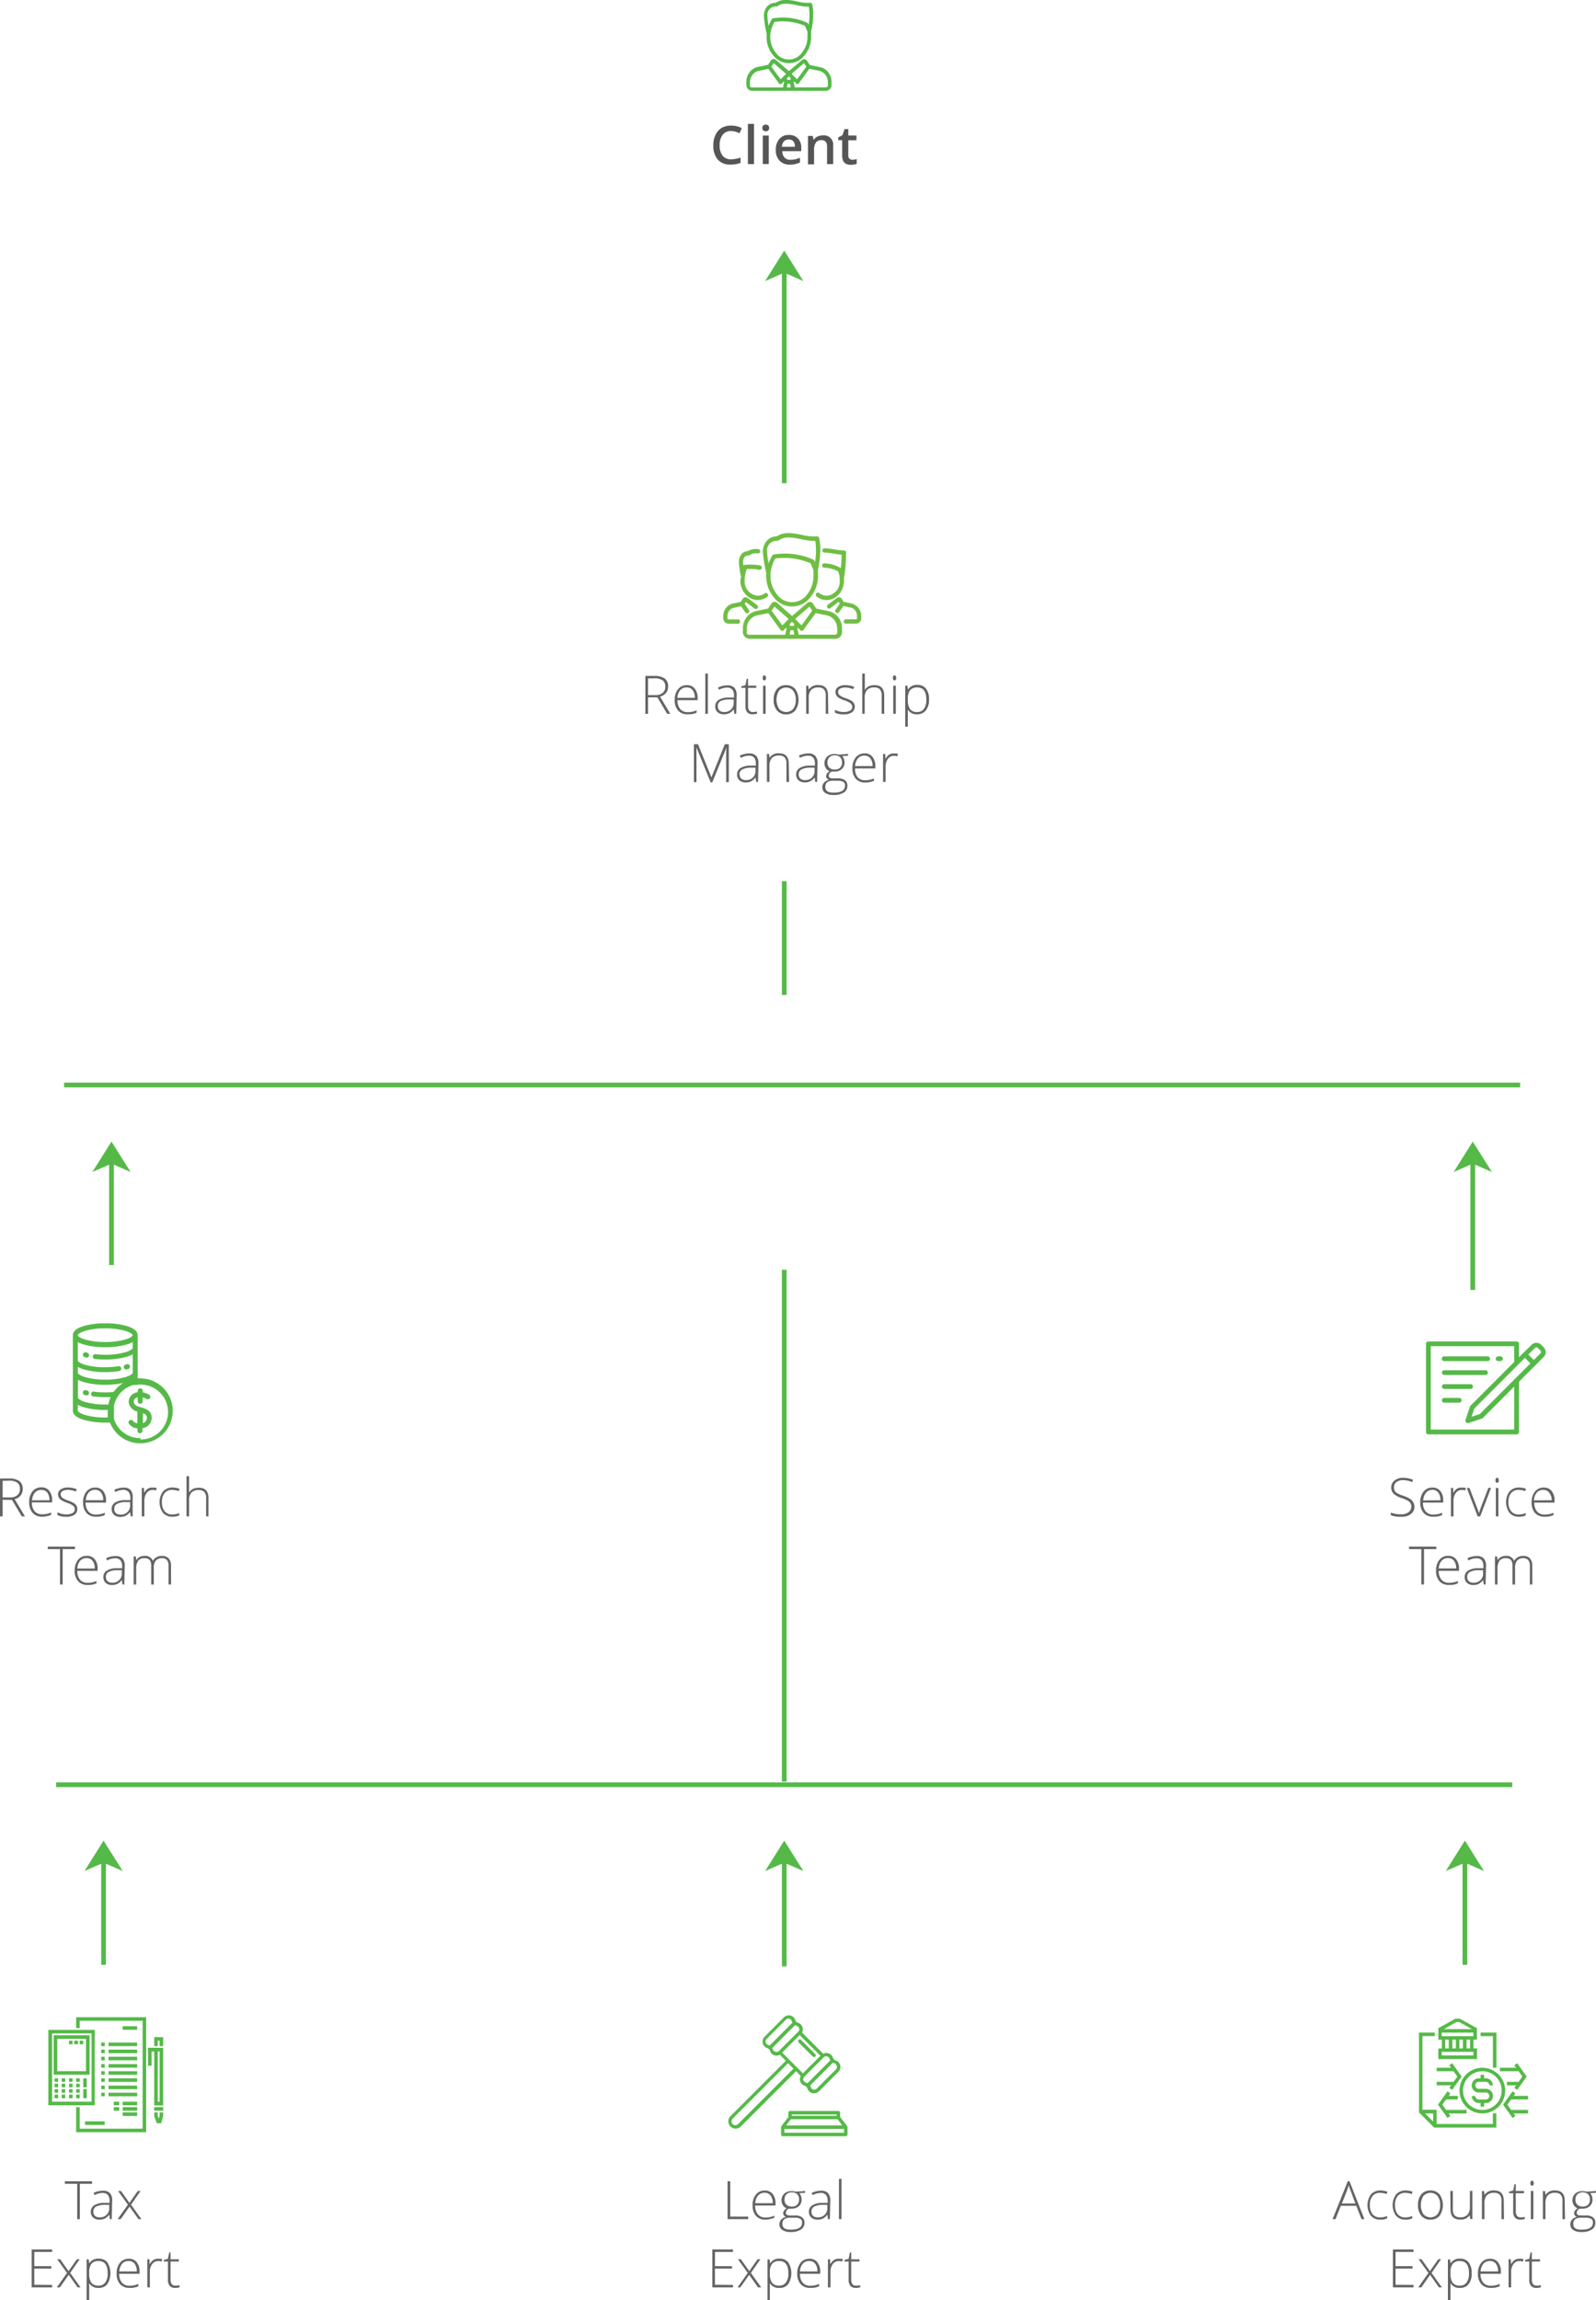 <svg xmlns="http://www.w3.org/2000/svg" viewBox="0 0 336.87 485.39"><defs><style>.cls-1{fill:#565656}.cls-2,.cls-4{fill:#55b948}.cls-2{stroke:#55b948;stroke-miterlimit:10}.cls-3{fill:#636464}.cls-5{fill:#6fbe44}</style></defs><title>about-shcema</title><g id="Layer_2" data-name="Layer 2"><g id="Layer_1-2" data-name="Layer 1"><path class="cls-1" d="M154.31 27.65a2.15 2.15 0 0 0-1.77.79 3.46 3.46 0 0 0-.64 2.23 3.39 3.39 0 0 0 .62 2.19 2.18 2.18 0 0 0 1.79.76 6.78 6.78 0 0 0 2-.36v1.12a6 6 0 0 1-2.13.35 3.4 3.4 0 0 1-2.69-1.06 4.46 4.46 0 0 1-.93-3 4.75 4.75 0 0 1 .45-2.17 3.32 3.32 0 0 1 1.3-1.5 3.85 3.85 0 0 1 2-.49 5 5 0 0 1 2.26.52l-.47 1.09a4.4 4.4 0 0 0-1.79-.47zM159.15 26.14v8.49h-1.29v-8.49zM162.35 27a.71.71 0 0 1-.19.52.84.84 0 0 1-1.06 0 .71.71 0 0 1-.19-.52.7.7 0 0 1 .19-.52.85.85 0 0 1 1.06 0 .7.7 0 0 1 .19.52zm-.08 1.61v6H161v-6zM166.74 34.74a2.91 2.91 0 0 1-2.2-.83 3.15 3.15 0 0 1-.79-2.28 3.38 3.38 0 0 1 .74-2.3 2.49 2.49 0 0 1 2-.85 2.54 2.54 0 0 1 1.93.73 2.74 2.74 0 0 1 .7 2v.69h-4a2 2 0 0 0 .47 1.35 1.66 1.66 0 0 0 1.26.47 4.9 4.9 0 0 0 2-.44v1a4.8 4.8 0 0 1-2.11.46zm.73-4.9a1.23 1.23 0 0 0-1-.39 1.28 1.28 0 0 0-1 .39 1.87 1.87 0 0 0-.44 1.13h2.74a1.69 1.69 0 0 0-.3-1.13zM175.86 30.69v3.94h-1.29v-3.71a1.62 1.62 0 0 0-.28-1 1.09 1.09 0 0 0-.89-.34 1.41 1.41 0 0 0-1.19.49 2.66 2.66 0 0 0-.38 1.61v3h-1.29v-6h1l.18.79h.07a1.78 1.78 0 0 1 .77-.66 2.61 2.61 0 0 1 1.12-.23 1.94 1.94 0 0 1 2.18 2.11zM179.05 32.8a.92.92 0 0 0 .23.68.88.88 0 0 0 .65.23 3.07 3.07 0 0 0 .9-.15v1a3.18 3.18 0 0 1-1.24.22q-1.83 0-1.83-1.92v-3.29h-.83V29l.89-.47.44-1.28h.79v1.35h1.72v1h-1.72z"/><path id="_Path_" data-name="&amp;lt;Path&amp;gt;" class="cls-2" d="M165.53 101.96v-48"/><path id="_Path_2" data-name="&amp;lt;Path&amp;gt;" class="cls-2" d="M165.53 185.96v24"/><path class="cls-3" d="M136.78 147.16v3.48h-.56v-8h1.9a3.6 3.6 0 0 1 2.19.55 2 2 0 0 1 .71 1.66 2.15 2.15 0 0 1-.43 1.36 2.36 2.36 0 0 1-1.28.79l2.17 3.63h-.67l-2.06-3.48zm0-4v3.53h1.52a2.41 2.41 0 0 0 1.57-.46 1.65 1.65 0 0 0 .55-1.35 1.54 1.54 0 0 0-.55-1.31 3 3 0 0 0-1.78-.42zM145.13 150.74a2.6 2.6 0 0 1-2-.79 3.23 3.23 0 0 1-.72-2.23 3.48 3.48 0 0 1 .7-2.28 2.31 2.31 0 0 1 1.88-.85 2 2 0 0 1 1.65.73 3 3 0 0 1 .61 2v.44H143a2.79 2.79 0 0 0 .57 1.87 2 2 0 0 0 1.6.65 4.31 4.31 0 0 0 1.87-.38v.49a4.31 4.31 0 0 1-.92.29 5.1 5.1 0 0 1-.99.06zm1.53-3.48a2.6 2.6 0 0 0-.45-1.61 1.51 1.51 0 0 0-1.28-.59 1.73 1.73 0 0 0-1.35.57 2.67 2.67 0 0 0-.6 1.63zM149.41 142.14v8.49h-.54v-8.49zM155.4 150.63h-.4l-.14-.94a2.83 2.83 0 0 1-.92.81 2.47 2.47 0 0 1-1.12.24 1.92 1.92 0 0 1-1.36-.45 1.6 1.6 0 0 1-.49-1.24 1.53 1.53 0 0 1 .73-1.35 3.94 3.94 0 0 1 2.09-.5h1.13v-.39a2 2 0 0 0-.35-1.29 1.4 1.4 0 0 0-1.14-.42 3.61 3.61 0 0 0-1.67.46l-.21-.47a4.61 4.61 0 0 1 2-.46 1.89 1.89 0 0 1 1.45.51 2.24 2.24 0 0 1 .48 1.58zm-3.88-1.55a1.1 1.1 0 0 0 .34.86 1.39 1.39 0 0 0 1 .31 1.89 1.89 0 0 0 2-2.05v-.59h-1a3.87 3.87 0 0 0-1.86.39 1.13 1.13 0 0 0-.48 1.08zM157.89 148.92a1.73 1.73 0 0 0 .24 1 .87.87 0 0 0 .76.33 3.92 3.92 0 0 0 .9-.09v.44a2.77 2.77 0 0 1-.91.13 1.47 1.47 0 0 1-1.16-.42 2 2 0 0 1-.38-1.32v-3.83h-.88v-.32l.88-.25.27-1.34h.28v1.44h1.74v.47h-1.74zM161.33 143.58q-.35 0-.35-.52c0-.35.12-.53.35-.53a.3.3 0 0 1 .26.14.67.67 0 0 1 .09.38.7.7 0 0 1-.09.39.3.3 0 0 1-.26.14zm.27 1.12v5.93h-.54v-5.93zM164 145.4a2.42 2.42 0 0 1 1.93-.81 2.39 2.39 0 0 1 1.92.82 4 4 0 0 1 0 4.53 2.44 2.44 0 0 1-1.95.81 2.3 2.3 0 0 1-1.9-.84 3.27 3.27 0 0 1-.7-2.25 3.35 3.35 0 0 1 .7-2.26zm3.43.36a2 2 0 0 0-3 0 3.68 3.68 0 0 0 0 3.82 2 2 0 0 0 3 0 3 3 0 0 0 .54-1.91 2.94 2.94 0 0 0-.58-1.92zM174.82 150.63h-.53v-3.85a1.89 1.89 0 0 0-.37-1.3 1.51 1.51 0 0 0-1.17-.41 2 2 0 0 0-1.56.54 2.54 2.54 0 0 0-.49 1.74v3.28h-.54v-5.93h.45l.1.81a2.22 2.22 0 0 1 2.06-.93q2 0 2 2.17zM179.69 147.87a1.46 1.46 0 0 1 .13 2.45 3 3 0 0 1-1.75.43 4 4 0 0 1-1.85-.36v-.59a4 4 0 0 0 1.82.45 2.7 2.7 0 0 0 1.39-.29.86.86 0 0 0 .46-.76 1 1 0 0 0-.36-.77 4 4 0 0 0-1.21-.61 6.38 6.38 0 0 1-1.23-.54 1.68 1.68 0 0 1-.56-.54 1.35 1.35 0 0 1-.18-.71 1.21 1.21 0 0 1 .56-1.05 2.68 2.68 0 0 1 1.54-.39 4.84 4.84 0 0 1 1.85.36l-.21.49a4.32 4.32 0 0 0-1.61-.36 2.36 2.36 0 0 0-1.16.24.75.75 0 0 0-.42.69.9.9 0 0 0 .33.72 4.21 4.21 0 0 0 1.2.59 7 7 0 0 1 1.26.55zM186.63 150.63h-.53v-3.85a1.89 1.89 0 0 0-.37-1.3 1.51 1.51 0 0 0-1.17-.41 2 2 0 0 0-1.56.54 2.54 2.54 0 0 0-.49 1.74v3.28H182v-8.49h.54v3.46a2 2 0 0 1 .83-.77 2.91 2.91 0 0 1 1.26-.24q2 0 2 2.17zM188.81 143.58q-.35 0-.35-.52c0-.35.12-.53.35-.53a.3.3 0 0 1 .26.14.67.67 0 0 1 .09.38.7.7 0 0 1-.09.39.3.3 0 0 1-.26.14zm.27 1.12v5.93h-.54v-5.93zM193.61 150.74a2.16 2.16 0 0 1-2-1v3.61h-.54v-8.65h.46l.1.84a2.15 2.15 0 0 1 2-1 2.21 2.21 0 0 1 1.83.79 3.56 3.56 0 0 1 .63 2.27 3.53 3.53 0 0 1-.67 2.3 2.23 2.23 0 0 1-1.81.84zm0-.48a1.65 1.65 0 0 0 1.41-.68 3.14 3.14 0 0 0 .5-1.9q0-2.61-1.89-2.61a1.88 1.88 0 0 0-1.53.57 2.87 2.87 0 0 0-.48 1.85v.18a3.27 3.27 0 0 0 .47 2 1.81 1.81 0 0 0 1.51.59zM147 159.05v6h-.53v-8h.86l2.83 7 2.83-7h.84v8h-.56v-6q0-.61.07-1.31l-3 7.36H150l-3-7.37v1.32zM160 165h-.39l-.14-.94a2.83 2.83 0 0 1-.92.81 2.47 2.47 0 0 1-1.12.24 1.92 1.92 0 0 1-1.36-.45 1.6 1.6 0 0 1-.49-1.24 1.53 1.53 0 0 1 .73-1.35 3.94 3.94 0 0 1 2.09-.5h1.13v-.39a2 2 0 0 0-.35-1.29 1.4 1.4 0 0 0-1.14-.42 3.61 3.61 0 0 0-1.67.46l-.21-.47a4.61 4.61 0 0 1 2-.46 1.89 1.89 0 0 1 1.45.51 2.24 2.24 0 0 1 .48 1.58zm-3.88-1.55a1.1 1.1 0 0 0 .34.86 1.39 1.39 0 0 0 1 .31 1.89 1.89 0 0 0 2-2.05V162h-1a3.87 3.87 0 0 0-1.78.38 1.13 1.13 0 0 0-.6 1.1zM166.55 165H166v-3.85a1.89 1.89 0 0 0-.37-1.3 1.51 1.51 0 0 0-1.17-.41 2 2 0 0 0-1.56.54 2.54 2.54 0 0 0-.49 1.74V165h-.54v-5.9h.45l.1.81a2.22 2.22 0 0 1 2.06-.93q2 0 2 2.17zM172.47 165h-.39l-.14-.94a2.83 2.83 0 0 1-.92.81 2.47 2.47 0 0 1-1.12.24 1.92 1.92 0 0 1-1.36-.45 1.6 1.6 0 0 1-.49-1.24 1.53 1.53 0 0 1 .73-1.35 3.94 3.94 0 0 1 2.09-.5H172v-.39a2 2 0 0 0-.35-1.29 1.4 1.4 0 0 0-1.14-.42 3.61 3.61 0 0 0-1.67.46l-.21-.47a4.61 4.61 0 0 1 2-.46 1.89 1.89 0 0 1 1.45.51 2.24 2.24 0 0 1 .48 1.58zm-3.88-1.55a1.1 1.1 0 0 0 .34.86 1.39 1.39 0 0 0 1 .31 1.89 1.89 0 0 0 2-2.05V162h-1a3.87 3.87 0 0 0-1.78.38 1.13 1.13 0 0 0-.56 1.1zM179 159.1v.38l-1.23.07a2.09 2.09 0 0 1 .49 1.35 1.82 1.82 0 0 1-.57 1.39 2.15 2.15 0 0 1-1.53.53 3 3 0 0 1-.57 0 1 1 0 0 0-.66.89.45.45 0 0 0 .22.42 1.51 1.51 0 0 0 .72.13h1a2.4 2.4 0 0 1 1.48.39 1.37 1.37 0 0 1 .51 1.15 1.64 1.64 0 0 1-.76 1.45 3.9 3.9 0 0 1-2.18.51 3 3 0 0 1-1.73-.43 1.38 1.38 0 0 1-.62-1.2 1.44 1.44 0 0 1 .38-1 2 2 0 0 1 1-.56 1 1 0 0 1-.43-.32.79.79 0 0 1-.16-.48 1.27 1.27 0 0 1 .76-1 1.68 1.68 0 0 1-.81-.67 1.91 1.91 0 0 1-.29-1 1.87 1.87 0 0 1 .57-1.43 2.12 2.12 0 0 1 1.52-.54 2.76 2.76 0 0 1 .91.12zm-3.17 5.65q-1.63 0-1.63 1.29t1.82 1.22q2.34 0 2.34-1.49a.86.86 0 0 0-.36-.77 2.24 2.24 0 0 0-1.19-.24zm1.89-3.85a1.47 1.47 0 0 0-.4-1.12 1.56 1.56 0 0 0-1.13-.38 1.53 1.53 0 0 0-1.13.41 1.5 1.5 0 0 0-.41 1.11 1.41 1.41 0 0 0 .41 1.09 1.61 1.61 0 0 0 1.14.38 1.56 1.56 0 0 0 1.12-.38 1.46 1.46 0 0 0 .42-1.1zM182.64 165.14a2.6 2.6 0 0 1-2-.79 3.23 3.23 0 0 1-.72-2.23 3.48 3.48 0 0 1 .7-2.28 2.31 2.31 0 0 1 1.88-.85 2 2 0 0 1 1.65.73 3 3 0 0 1 .61 2v.44h-4.27A2.79 2.79 0 0 0 181 164a2 2 0 0 0 1.6.65 4.31 4.31 0 0 0 1.87-.38v.49a4.31 4.31 0 0 1-.92.29 5.1 5.1 0 0 1-.91.09zm1.53-3.48a2.6 2.6 0 0 0-.45-1.61 1.51 1.51 0 0 0-1.28-.59 1.73 1.73 0 0 0-1.35.57 2.67 2.67 0 0 0-.6 1.63zM188.72 159a4.76 4.76 0 0 1 .81.07l-.1.52a3.22 3.22 0 0 0-.77-.09 1.49 1.49 0 0 0-1.25.65 2.64 2.64 0 0 0-.48 1.62V165h-.54v-5.9h.45l.05 1.07a2.47 2.47 0 0 1 .78-.92 1.85 1.85 0 0 1 1.05-.25z"/><path id="_Path_3" data-name="&amp;lt;Path&amp;gt;" class="cls-2" d="M13.53 228.96h307.33"/><path id="_Path_4" data-name="&amp;lt;Path&amp;gt;" class="cls-2" d="M23.53 242.96v24"/><path id="_Path_5" data-name="&amp;lt;Path&amp;gt;" class="cls-2" d="M310.86 242.96v29.25"/><path class="cls-3" d="M.56 316.49V320H0v-8h1.9a3.6 3.6 0 0 1 2.19.55 2 2 0 0 1 .71 1.66 2.15 2.15 0 0 1-.43 1.36 2.36 2.36 0 0 1-1.28.79L5.27 320H4.6l-2.06-3.48zm0-4V316h1.52a2.41 2.41 0 0 0 1.57-.46 1.65 1.65 0 0 0 .55-1.35 1.54 1.54 0 0 0-.55-1.31 3 3 0 0 0-1.78-.42zM8.91 320.07a2.6 2.6 0 0 1-2-.79 3.23 3.23 0 0 1-.75-2.28 3.48 3.48 0 0 1 .7-2.28 2.31 2.31 0 0 1 1.88-.85 2 2 0 0 1 1.65.73 3 3 0 0 1 .61 2v.44H6.73a2.79 2.79 0 0 0 .57 1.87 2 2 0 0 0 1.6.65 5.07 5.07 0 0 0 .89-.07 5.08 5.08 0 0 0 1-.31v.49a4.31 4.31 0 0 1-.92.29 5.1 5.1 0 0 1-.96.11zm1.53-3.48A2.6 2.6 0 0 0 10 315a1.51 1.51 0 0 0-1.28-.59 1.73 1.73 0 0 0-1.35.57 2.67 2.67 0 0 0-.6 1.63zM15.59 317.2a1.46 1.46 0 0 1 .13 2.45 3 3 0 0 1-1.75.43 4 4 0 0 1-1.85-.36v-.59a4 4 0 0 0 1.82.45 2.7 2.7 0 0 0 1.39-.29.86.86 0 0 0 .46-.76 1 1 0 0 0-.36-.77 4 4 0 0 0-1.21-.61 6.38 6.38 0 0 1-1.22-.55 1.68 1.68 0 0 1-.56-.54 1.35 1.35 0 0 1-.18-.71 1.21 1.21 0 0 1 .56-1.05 2.68 2.68 0 0 1 1.54-.39 4.84 4.84 0 0 1 1.85.36l-.21.49a4.32 4.32 0 0 0-1.61-.36 2.36 2.36 0 0 0-1.16.24.75.75 0 0 0-.42.69.9.9 0 0 0 .33.72 4.21 4.21 0 0 0 1.2.59 7 7 0 0 1 1.25.56zM20.26 320.07a2.6 2.6 0 0 1-2-.79 3.23 3.23 0 0 1-.72-2.23 3.48 3.48 0 0 1 .7-2.28 2.31 2.31 0 0 1 1.88-.85 2 2 0 0 1 1.65.73 3 3 0 0 1 .61 2v.44h-4.3a2.79 2.79 0 0 0 .57 1.87 2 2 0 0 0 1.6.65 4.31 4.31 0 0 0 1.87-.38v.49a4.31 4.31 0 0 1-.92.29 5.1 5.1 0 0 1-.94.06zm1.53-3.48a2.6 2.6 0 0 0-.45-1.61 1.51 1.51 0 0 0-1.28-.59 1.73 1.73 0 0 0-1.35.57 2.67 2.67 0 0 0-.6 1.63zM28 320h-.4l-.14-.94a2.83 2.83 0 0 1-.92.81 2.47 2.47 0 0 1-1.12.24 1.92 1.92 0 0 1-1.36-.45 1.6 1.6 0 0 1-.49-1.24 1.53 1.53 0 0 1 .73-1.35 3.94 3.94 0 0 1 2.09-.5h1.13v-.39a2 2 0 0 0-.35-1.29 1.4 1.4 0 0 0-1.17-.49 3.61 3.61 0 0 0-1.67.46l-.21-.47a4.61 4.61 0 0 1 2-.46 1.89 1.89 0 0 1 1.45.51A2.24 2.24 0 0 1 28 316zm-3.88-1.55a1.1 1.1 0 0 0 .34.86 1.39 1.39 0 0 0 1 .31 1.89 1.89 0 0 0 2-2.05v-.59h-1a3.87 3.87 0 0 0-1.78.38 1.13 1.13 0 0 0-.56 1.05zM32.26 313.92a4.76 4.76 0 0 1 .81.07l-.1.52a3.22 3.22 0 0 0-.77-.09 1.49 1.49 0 0 0-1.25.65 2.64 2.64 0 0 0-.48 1.62V320h-.54v-6h.45l.05 1.07a2.47 2.47 0 0 1 .78-.92 1.85 1.85 0 0 1 1.05-.23zM36.41 320.07a2.53 2.53 0 0 1-2-.81 3.86 3.86 0 0 1 0-4.53 2.63 2.63 0 0 1 2-.82 4.14 4.14 0 0 1 1.47.27l-.15.48a4.36 4.36 0 0 0-1.34-.25 2 2 0 0 0-1.65.67 2.88 2.88 0 0 0-.56 1.91 3 3 0 0 0 .56 1.92 1.94 1.94 0 0 0 1.58.68 3.82 3.82 0 0 0 1.5-.29v.5a3.38 3.38 0 0 1-1.41.27zM44 320h-.5v-3.85a1.89 1.89 0 0 0-.37-1.3 1.51 1.51 0 0 0-1.17-.41 2 2 0 0 0-1.56.54 2.54 2.54 0 0 0-.49 1.74V320h-.54v-8.49h.54v3.46a2 2 0 0 1 .83-.77 2.91 2.91 0 0 1 1.26-.24q2 0 2 2.17zM13.23 326.91v7.46h-.56v-7.46h-2.59v-.53h5.75v.53zM18.49 334.47a2.6 2.6 0 0 1-2-.79 3.23 3.23 0 0 1-.72-2.23 3.48 3.48 0 0 1 .7-2.28 2.31 2.31 0 0 1 1.88-.85 2 2 0 0 1 1.65.73 3 3 0 0 1 .61 2v.44h-4.29a2.79 2.79 0 0 0 .57 1.87 2 2 0 0 0 1.6.65 4.31 4.31 0 0 0 1.87-.38v.49a4.31 4.31 0 0 1-.92.29 5.1 5.1 0 0 1-.95.06zM20 331a2.6 2.6 0 0 0-.45-1.61 1.51 1.51 0 0 0-1.28-.59 1.73 1.73 0 0 0-1.35.57 2.67 2.67 0 0 0-.6 1.63zM26.24 334.37h-.39l-.14-.94a2.83 2.83 0 0 1-.92.81 2.47 2.47 0 0 1-1.12.24 1.92 1.92 0 0 1-1.36-.45 1.6 1.6 0 0 1-.49-1.24 1.53 1.53 0 0 1 .73-1.35 3.94 3.94 0 0 1 2.09-.5h1.13v-.39a2 2 0 0 0-.35-1.29 1.4 1.4 0 0 0-1.14-.42 3.61 3.61 0 0 0-1.67.46l-.21-.47a4.61 4.61 0 0 1 2-.46 1.89 1.89 0 0 1 1.45.51 2.24 2.24 0 0 1 .48 1.58zm-3.88-1.55a1.1 1.1 0 0 0 .34.86 1.39 1.39 0 0 0 1 .31 1.89 1.89 0 0 0 2-2.05v-.59h-1a3.87 3.87 0 0 0-1.78.38 1.13 1.13 0 0 0-.57 1.08zM36.11 334.37h-.53v-3.89a1.94 1.94 0 0 0-.34-1.26 1.28 1.28 0 0 0-1-.4 1.69 1.69 0 0 0-1.35.5 2.38 2.38 0 0 0-.43 1.58v3.48h-.55v-4.06q0-1.5-1.38-1.5a1.62 1.62 0 0 0-1.36.54 2.83 2.83 0 0 0-.42 1.74v3.28h-.54v-5.93h.45l.11.81a1.67 1.67 0 0 1 .69-.68 2.08 2.08 0 0 1 1-.25 1.71 1.71 0 0 1 1.8 1.06 2 2 0 0 1 .78-.78 2.24 2.24 0 0 1 1.11-.27 1.88 1.88 0 0 1 1.46.53 2.37 2.37 0 0 1 .48 1.64zM298.55 317.91a1.91 1.91 0 0 1-.74 1.58 3 3 0 0 1-2 .59 6.18 6.18 0 0 1-2.25-.32v-.56a5.7 5.7 0 0 0 2.2.36 2.46 2.46 0 0 0 1.55-.45 1.43 1.43 0 0 0 .58-1.18 1.36 1.36 0 0 0-.19-.74 1.75 1.75 0 0 0-.63-.55 7.46 7.46 0 0 0-1.26-.53 4.35 4.35 0 0 1-1.69-.92 1.87 1.87 0 0 1-.47-1.34 1.76 1.76 0 0 1 .7-1.42 2.79 2.79 0 0 1 1.81-.57 5.21 5.21 0 0 1 2.1.43l-.2.48a4.84 4.84 0 0 0-1.88-.42 2.28 2.28 0 0 0-1.43.41 1.34 1.34 0 0 0-.52 1.11 1.3 1.3 0 0 0 .68 1.24 7.08 7.08 0 0 0 1.26.54 6.41 6.41 0 0 1 1.4.62 2.06 2.06 0 0 1 .69.7 1.85 1.85 0 0 1 .29.94zM302.5 320.07a2.6 2.6 0 0 1-2-.79 3.23 3.23 0 0 1-.72-2.23 3.48 3.48 0 0 1 .7-2.28 2.31 2.31 0 0 1 1.88-.85 2 2 0 0 1 1.65.73 3 3 0 0 1 .61 2v.44h-4.27a2.79 2.79 0 0 0 .57 1.87 2 2 0 0 0 1.6.65 4.3 4.3 0 0 0 1.87-.38v.49a4.32 4.32 0 0 1-.92.29 5.11 5.11 0 0 1-.97.06zm1.53-3.48a2.6 2.6 0 0 0-.45-1.61 1.51 1.51 0 0 0-1.28-.59 1.73 1.73 0 0 0-1.3.61 2.66 2.66 0 0 0-.6 1.63zM308.58 313.92a4.76 4.76 0 0 1 .81.07l-.1.52a3.22 3.22 0 0 0-.77-.09 1.49 1.49 0 0 0-1.25.65 2.64 2.64 0 0 0-.48 1.62V320h-.54v-6h.46l.05 1.07a2.47 2.47 0 0 1 .78-.92 1.85 1.85 0 0 1 1.04-.23zM312.43 320h-.54l-2.29-6h.56l1.54 4a12.67 12.67 0 0 1 .46 1.35q.23-.74.46-1.37l1.53-4h.56zM316 312.91q-.35 0-.35-.52c0-.35.12-.53.35-.53a.31.31 0 0 1 .26.14.67.67 0 0 1 .09.38.7.7 0 0 1-.09.39.3.3 0 0 1-.26.14zm.27 1.12V320h-.54v-6zM320.62 320.07a2.53 2.53 0 0 1-2-.81 3.86 3.86 0 0 1 0-4.53 2.63 2.63 0 0 1 2-.82 4.14 4.14 0 0 1 1.47.27l-.15.48a4.36 4.36 0 0 0-1.34-.25 2 2 0 0 0-1.65.67 2.87 2.87 0 0 0-.56 1.91 3 3 0 0 0 .56 1.92 1.94 1.94 0 0 0 1.58.68 3.82 3.82 0 0 0 1.5-.29v.5a3.38 3.38 0 0 1-1.41.27zM326 320.07a2.6 2.6 0 0 1-2-.79 3.23 3.23 0 0 1-.72-2.23 3.48 3.48 0 0 1 .7-2.28 2.31 2.31 0 0 1 1.88-.85 2 2 0 0 1 1.65.73 3 3 0 0 1 .61 2v.44h-4.27a2.79 2.79 0 0 0 .57 1.87 2 2 0 0 0 1.61.65 4.31 4.31 0 0 0 1.87-.38v.49a4.31 4.31 0 0 1-.92.29 5.1 5.1 0 0 1-.98.06zm1.53-3.48A2.59 2.59 0 0 0 327 315a1.51 1.51 0 0 0-1.28-.59 1.74 1.74 0 0 0-1.35.57 2.67 2.67 0 0 0-.6 1.63zM300.57 326.91v7.46H300v-7.46h-2.59v-.53h5.75v.53zM305.83 334.47a2.6 2.6 0 0 1-2-.79 3.23 3.23 0 0 1-.72-2.23 3.48 3.48 0 0 1 .7-2.28 2.31 2.31 0 0 1 1.88-.85 2 2 0 0 1 1.65.73 3 3 0 0 1 .61 2v.44h-4.27a2.79 2.79 0 0 0 .57 1.87 2 2 0 0 0 1.6.65 4.3 4.3 0 0 0 1.87-.38v.49a4.31 4.31 0 0 1-.92.29 5.09 5.09 0 0 1-.97.06zm1.53-3.48a2.6 2.6 0 0 0-.45-1.61 1.51 1.51 0 0 0-1.28-.59 1.73 1.73 0 0 0-1.35.57 2.67 2.67 0 0 0-.6 1.63zM313.57 334.37h-.39l-.14-.94a2.83 2.83 0 0 1-.92.81 2.47 2.47 0 0 1-1.12.24 1.93 1.93 0 0 1-1.36-.45 1.6 1.6 0 0 1-.49-1.24 1.53 1.53 0 0 1 .73-1.35 3.93 3.93 0 0 1 2.09-.5h1.13v-.39a2 2 0 0 0-.35-1.29 1.4 1.4 0 0 0-1.14-.42 3.61 3.61 0 0 0-1.67.46l-.21-.47a4.61 4.61 0 0 1 2-.46 1.9 1.9 0 0 1 1.45.51 2.24 2.24 0 0 1 .48 1.58zm-3.88-1.55a1.1 1.1 0 0 0 .34.86 1.38 1.38 0 0 0 1 .31 1.89 1.89 0 0 0 2-2.05v-.59h-1a3.87 3.87 0 0 0-1.78.38 1.13 1.13 0 0 0-.56 1.08zM323.44 334.37h-.53v-3.89a1.94 1.94 0 0 0-.34-1.26 1.28 1.28 0 0 0-1-.4 1.69 1.69 0 0 0-1.35.5 2.38 2.38 0 0 0-.43 1.58v3.48h-.55v-4.06q0-1.5-1.38-1.5a1.62 1.62 0 0 0-1.36.54 2.83 2.83 0 0 0-.42 1.74v3.28h-.54v-5.93h.45l.11.81a1.68 1.68 0 0 1 .69-.68 2.08 2.08 0 0 1 1-.25 1.71 1.71 0 0 1 1.8 1.06 2 2 0 0 1 .78-.78 2.23 2.23 0 0 1 1.11-.27 1.88 1.88 0 0 1 1.46.53 2.37 2.37 0 0 1 .48 1.64z"/><path id="_Path_6" data-name="&amp;lt;Path&amp;gt;" class="cls-2" d="M165.53 267.96v108"/><path id="_Path_7" data-name="&amp;lt;Path&amp;gt;" class="cls-2" d="M11.86 376.63H319.2"/><path class="cls-3" d="M16.85 460.84v7.46h-.56v-7.46h-2.6v-.53h5.75v.53zM23.59 468.3h-.39l-.14-.94a2.83 2.83 0 0 1-.92.81 2.47 2.47 0 0 1-1.12.24 1.92 1.92 0 0 1-1.36-.45 1.6 1.6 0 0 1-.49-1.24 1.53 1.53 0 0 1 .73-1.35 3.94 3.94 0 0 1 2.09-.5h1.13v-.39a2 2 0 0 0-.35-1.29 1.4 1.4 0 0 0-1.14-.42 3.61 3.61 0 0 0-1.67.46l-.21-.47a4.61 4.61 0 0 1 2-.46 1.89 1.89 0 0 1 1.45.51 2.24 2.24 0 0 1 .48 1.58zm-3.88-1.55a1.1 1.1 0 0 0 .34.86 1.39 1.39 0 0 0 1 .31 1.89 1.89 0 0 0 2-2.05v-.59h-1a3.87 3.87 0 0 0-1.78.38 1.13 1.13 0 0 0-.56 1.09zM24.82 468.3l2.18-3.05-2.07-2.88h.62l1.77 2.5 1.75-2.5h.59l-2 2.88 2.18 3.05h-.62l-1.87-2.65-1.87 2.65zM11 482.18v.52H6.68v-8H11v.52H7.24v3h3.59v.51H7.24v3.42zM12 482.7l2.15-3.05-2.07-2.88h.62l1.77 2.5 1.75-2.5h.59l-2 2.88L17 482.7h-.62l-1.87-2.65-1.87 2.65zM20.82 482.81a2.16 2.16 0 0 1-2-1v3.61h-.54v-8.62h.45l.1.84a2.15 2.15 0 0 1 2-1 2.21 2.21 0 0 1 1.83.79 4.35 4.35 0 0 1 0 4.57 2.23 2.23 0 0 1-1.84.81zm0-.48a1.65 1.65 0 0 0 1.41-.68 3.14 3.14 0 0 0 .5-1.9q0-2.61-1.89-2.61a1.88 1.88 0 0 0-1.53.57 2.87 2.87 0 0 0-.48 1.85v.18a3.27 3.27 0 0 0 .47 2 1.81 1.81 0 0 0 1.51.59zM27.34 482.81a2.6 2.6 0 0 1-2-.79 3.23 3.23 0 0 1-.72-2.23 3.48 3.48 0 0 1 .7-2.28 2.31 2.31 0 0 1 1.88-.85 2 2 0 0 1 1.65.73 3 3 0 0 1 .61 2v.44h-4.3a2.79 2.79 0 0 0 .57 1.87 2 2 0 0 0 1.6.65 4.31 4.31 0 0 0 1.87-.38v.49a4.31 4.31 0 0 1-.92.29 5.1 5.1 0 0 1-.94.06zm1.53-3.48a2.6 2.6 0 0 0-.45-1.61 1.51 1.51 0 0 0-1.28-.59 1.73 1.73 0 0 0-1.35.57 2.67 2.67 0 0 0-.6 1.63zM33.42 476.65a4.76 4.76 0 0 1 .81.07l-.1.52a3.22 3.22 0 0 0-.77-.09 1.49 1.49 0 0 0-1.25.65 2.64 2.64 0 0 0-.48 1.62v3.28h-.54v-5.93h.45l.05 1.07a2.47 2.47 0 0 1 .78-.92 1.85 1.85 0 0 1 1.05-.27zM36 481a1.73 1.73 0 0 0 .24 1 .87.87 0 0 0 .76.33 3.92 3.92 0 0 0 .9-.09v.44a2.77 2.77 0 0 1-.91.13 1.47 1.47 0 0 1-1.16-.42 2 2 0 0 1-.38-1.32v-3.83h-.88v-.32l.88-.25.27-1.34H36v1.44h1.74v.47H36zM157.93 468.3h-4.36v-8h.56v7.46h3.8zM161.57 468.41a2.6 2.6 0 0 1-2-.79 3.23 3.23 0 0 1-.72-2.23 3.48 3.48 0 0 1 .7-2.28 2.31 2.31 0 0 1 1.88-.85 2 2 0 0 1 1.65.73 3 3 0 0 1 .61 2v.44h-4.29a2.79 2.79 0 0 0 .57 1.87 2 2 0 0 0 1.6.65 4.31 4.31 0 0 0 1.87-.38v.43a4.31 4.31 0 0 1-.92.29 5.1 5.1 0 0 1-.95.12zm1.53-3.48a2.6 2.6 0 0 0-.45-1.61 1.51 1.51 0 0 0-1.28-.59 1.73 1.73 0 0 0-1.35.57 2.67 2.67 0 0 0-.6 1.63zM169.94 462.36v.38l-1.23.07a2.09 2.09 0 0 1 .49 1.35 1.82 1.82 0 0 1-.57 1.39 2.15 2.15 0 0 1-1.53.53 3 3 0 0 1-.57 0 1 1 0 0 0-.66.89.45.45 0 0 0 .22.42 1.51 1.51 0 0 0 .72.13h1a2.4 2.4 0 0 1 1.48.39 1.37 1.37 0 0 1 .51 1.15 1.64 1.64 0 0 1-.76 1.45 3.9 3.9 0 0 1-2.18.51 3 3 0 0 1-1.73-.43 1.38 1.38 0 0 1-.62-1.2 1.44 1.44 0 0 1 .38-1 2 2 0 0 1 1-.56 1 1 0 0 1-.43-.32.79.79 0 0 1-.16-.48 1.27 1.27 0 0 1 .76-1 1.68 1.68 0 0 1-.81-.67 1.91 1.91 0 0 1-.29-1 1.87 1.87 0 0 1 .57-1.43 2.12 2.12 0 0 1 1.52-.54 2.76 2.76 0 0 1 .91.12zm-3.17 5.64q-1.63 0-1.63 1.29t1.82 1.22q2.34 0 2.34-1.49a.86.86 0 0 0-.37-.78 2.24 2.24 0 0 0-1.19-.24zm1.89-3.85a1.47 1.47 0 0 0-.4-1.12 1.56 1.56 0 0 0-1.13-.38 1.53 1.53 0 0 0-1.13.41 1.5 1.5 0 0 0-.41 1.11 1.41 1.41 0 0 0 .41 1.09 1.61 1.61 0 0 0 1.14.38 1.56 1.56 0 0 0 1.12-.38 1.46 1.46 0 0 0 .4-1.09zM175.16 468.3h-.39l-.14-.94a2.83 2.83 0 0 1-.92.81 2.47 2.47 0 0 1-1.12.24 1.92 1.92 0 0 1-1.36-.45 1.6 1.6 0 0 1-.49-1.24 1.53 1.53 0 0 1 .73-1.35 3.94 3.94 0 0 1 2.09-.5h1.13v-.39a2 2 0 0 0-.35-1.29 1.4 1.4 0 0 0-1.14-.42 3.61 3.61 0 0 0-1.67.46l-.21-.47a4.61 4.61 0 0 1 2-.46 1.89 1.89 0 0 1 1.45.51 2.24 2.24 0 0 1 .48 1.58zm-3.88-1.55a1.1 1.1 0 0 0 .34.86 1.39 1.39 0 0 0 1 .31 1.89 1.89 0 0 0 2-2.05v-.59h-1a3.87 3.87 0 0 0-1.78.38 1.13 1.13 0 0 0-.56 1.09zM177.62 459.8v8.49h-.54v-8.49zM154.71 482.18v.52h-4.36v-8h4.36v.52h-3.8v3h3.59v.51h-3.6v3.42zM155.68 482.7l2.15-3.05-2.07-2.88h.62l1.77 2.5 1.75-2.5h.59l-2 2.88 2.18 3.05H160l-1.87-2.65-1.87 2.65zM164.49 482.81a2.16 2.16 0 0 1-2-1v3.61H162v-8.62h.45l.1.84a2.15 2.15 0 0 1 2-1 2.21 2.21 0 0 1 1.83.79 4.35 4.35 0 0 1 0 4.57 2.23 2.23 0 0 1-1.89.81zm0-.48a1.65 1.65 0 0 0 1.41-.68 3.14 3.14 0 0 0 .5-1.9q0-2.61-1.89-2.61a1.88 1.88 0 0 0-1.53.57 2.87 2.87 0 0 0-.48 1.85v.18a3.27 3.27 0 0 0 .47 2 1.81 1.81 0 0 0 1.5.59zM171 482.81a2.6 2.6 0 0 1-2-.79 3.23 3.23 0 0 1-.72-2.23 3.48 3.48 0 0 1 .7-2.28 2.31 2.31 0 0 1 1.88-.85 2 2 0 0 1 1.65.73 3 3 0 0 1 .61 2v.44h-4.27a2.79 2.79 0 0 0 .57 1.87 2 2 0 0 0 1.6.65 4.31 4.31 0 0 0 1.87-.38v.49a4.31 4.31 0 0 1-.92.29 5.1 5.1 0 0 1-.97.06zm1.53-3.48a2.6 2.6 0 0 0-.45-1.61 1.51 1.51 0 0 0-1.28-.59 1.73 1.73 0 0 0-1.35.57 2.67 2.67 0 0 0-.6 1.63zM177.08 476.65a4.76 4.76 0 0 1 .81.07l-.1.52a3.22 3.22 0 0 0-.77-.09 1.49 1.49 0 0 0-1.25.65 2.64 2.64 0 0 0-.48 1.62v3.28h-.54v-5.93h.45l.05 1.07a2.47 2.47 0 0 1 .78-.92 1.85 1.85 0 0 1 1.05-.27zM179.67 481a1.73 1.73 0 0 0 .24 1 .87.87 0 0 0 .76.33 3.92 3.92 0 0 0 .9-.09v.44a2.77 2.77 0 0 1-.91.13 1.47 1.47 0 0 1-1.16-.42 2 2 0 0 1-.38-1.32v-3.83h-.88v-.32l.88-.25.27-1.34h.28v1.44h1.74v.47h-1.74zM287.38 468.3l-1.11-2.82H283l-1.11 2.82h-.62l3.21-8h.36l3.14 8zm-3-6.19l-1.15 2.89h2.85l-1.08-2.9q-.13-.33-.33-.94a9.78 9.78 0 0 1-.32.95zM291.37 468.41a2.53 2.53 0 0 1-2-.81 3.86 3.86 0 0 1 0-4.53 2.63 2.63 0 0 1 2-.82 4.14 4.14 0 0 1 1.47.27l-.15.48a4.36 4.36 0 0 0-1.34-.25 2 2 0 0 0-1.65.67 2.88 2.88 0 0 0-.56 1.91 3 3 0 0 0 .56 1.92 1.94 1.94 0 0 0 1.58.68 3.82 3.82 0 0 0 1.5-.29v.5a3.38 3.38 0 0 1-1.41.27zM296.68 468.41a2.53 2.53 0 0 1-2-.81 3.86 3.86 0 0 1 0-4.53 2.63 2.63 0 0 1 2-.82 4.14 4.14 0 0 1 1.47.27l-.15.48a4.36 4.36 0 0 0-1.34-.25 2 2 0 0 0-1.65.67 2.88 2.88 0 0 0-.56 1.91 3 3 0 0 0 .56 1.92 1.94 1.94 0 0 0 1.58.68 3.82 3.82 0 0 0 1.5-.29v.5a3.38 3.38 0 0 1-1.41.27zM300 463.06a2.42 2.42 0 0 1 1.93-.81 2.39 2.39 0 0 1 1.92.82 4 4 0 0 1 0 4.53 2.44 2.44 0 0 1-1.95.81 2.3 2.3 0 0 1-1.9-.84 3.27 3.27 0 0 1-.7-2.25 3.35 3.35 0 0 1 .7-2.26zm3.43.36a2 2 0 0 0-3 0 3.68 3.68 0 0 0 0 3.82 2 2 0 0 0 3 0 3 3 0 0 0 .54-1.91 2.94 2.94 0 0 0-.55-1.91zM306.12 462.36h.53v3.84a1.9 1.9 0 0 0 .37 1.3 1.52 1.52 0 0 0 1.17.41 2 2 0 0 0 1.56-.54 2.51 2.51 0 0 0 .5-1.74v-3.28h.53v5.93h-.46l-.1-.82a2.22 2.22 0 0 1-2.06.93q-2 0-2-2.17zM317.45 468.3h-.53v-3.85a1.89 1.89 0 0 0-.37-1.3 1.51 1.51 0 0 0-1.17-.41 2 2 0 0 0-1.56.54 2.54 2.54 0 0 0-.49 1.74v3.28h-.54v-5.93h.45l.1.81a2.22 2.22 0 0 1 2.06-.93q2 0 2 2.17zM319.94 466.59a1.73 1.73 0 0 0 .24 1 .88.88 0 0 0 .76.33 3.91 3.91 0 0 0 .9-.09v.44a2.77 2.77 0 0 1-.91.13 1.47 1.47 0 0 1-1.16-.42 1.94 1.94 0 0 1-.38-1.32v-3.83h-.88v-.32l.88-.25.27-1.34h.28v1.44h1.74v.47h-1.74zM323.38 461.24q-.35 0-.35-.52c0-.35.12-.53.35-.53a.31.31 0 0 1 .26.14.67.67 0 0 1 .09.38.7.7 0 0 1-.09.39.3.3 0 0 1-.26.14zm.27 1.12v5.93h-.54v-5.93zM330.32 468.3h-.53v-3.85a1.89 1.89 0 0 0-.37-1.3 1.51 1.51 0 0 0-1.17-.41 2 2 0 0 0-1.56.54 2.54 2.54 0 0 0-.49 1.74v3.28h-.54v-5.93h.45l.1.81a2.22 2.22 0 0 1 2.06-.93q2 0 2 2.17zM336.87 462.36v.38l-1.23.07a2.09 2.09 0 0 1 .49 1.35 1.82 1.82 0 0 1-.57 1.39 2.15 2.15 0 0 1-1.53.53 3 3 0 0 1-.57 0 1 1 0 0 0-.66.89.45.45 0 0 0 .22.42 1.51 1.51 0 0 0 .72.13h1a2.4 2.4 0 0 1 1.48.39 1.37 1.37 0 0 1 .51 1.15 1.64 1.64 0 0 1-.76 1.45 3.9 3.9 0 0 1-2.17.51 3 3 0 0 1-1.73-.43 1.38 1.38 0 0 1-.62-1.2 1.44 1.44 0 0 1 .38-1 2 2 0 0 1 1-.56 1 1 0 0 1-.43-.32.79.79 0 0 1-.16-.48 1.27 1.27 0 0 1 .76-1 1.68 1.68 0 0 1-.81-.67 1.91 1.91 0 0 1-.29-1 1.87 1.87 0 0 1 .57-1.43 2.12 2.12 0 0 1 1.52-.54 2.77 2.77 0 0 1 .91.12zM333.7 468q-1.63 0-1.63 1.29t1.82 1.22q2.33 0 2.33-1.49a.86.86 0 0 0-.37-.78 2.24 2.24 0 0 0-1.19-.24zm1.89-3.85a1.47 1.47 0 0 0-.4-1.12 1.56 1.56 0 0 0-1.12-.38 1.53 1.53 0 0 0-1.13.41 1.5 1.5 0 0 0-.41 1.11 1.41 1.41 0 0 0 .41 1.09 1.61 1.61 0 0 0 1.14.38 1.56 1.56 0 0 0 1.12-.38 1.46 1.46 0 0 0 .38-1.09zM298.37 482.18v.52H294v-8h4.36v.52h-3.8v3h3.59v.51h-3.59v3.42zM299.35 482.7l2.15-3.05-2.07-2.88h.62l1.77 2.5 1.75-2.5h.59l-2 2.88 2.18 3.05h-.62l-1.87-2.65-1.85 2.65zM308.15 482.81a2.16 2.16 0 0 1-2-1v3.61h-.54v-8.62h.46l.1.84a2.15 2.15 0 0 1 2-1 2.21 2.21 0 0 1 1.83.79 3.56 3.56 0 0 1 .63 2.27 3.53 3.53 0 0 1-.63 2.3 2.23 2.23 0 0 1-1.85.81zm0-.48a1.65 1.65 0 0 0 1.41-.68 3.14 3.14 0 0 0 .5-1.9q0-2.61-1.89-2.61a1.88 1.88 0 0 0-1.53.57 2.87 2.87 0 0 0-.48 1.85v.18a3.27 3.27 0 0 0 .47 2 1.81 1.81 0 0 0 1.51.59zM314.67 482.81a2.6 2.6 0 0 1-2-.79 3.23 3.23 0 0 1-.72-2.23 3.48 3.48 0 0 1 .7-2.28 2.31 2.31 0 0 1 1.88-.85 2 2 0 0 1 1.65.73 3 3 0 0 1 .61 2v.44h-4.29a2.79 2.79 0 0 0 .57 1.87 2 2 0 0 0 1.6.65 4.3 4.3 0 0 0 1.87-.38v.49a4.31 4.31 0 0 1-.92.29 5.1 5.1 0 0 1-.95.06zm1.53-3.48a2.6 2.6 0 0 0-.45-1.61 1.51 1.51 0 0 0-1.28-.59 1.74 1.74 0 0 0-1.35.57 2.67 2.67 0 0 0-.6 1.63zM320.75 476.65a4.75 4.75 0 0 1 .81.07l-.1.52a3.21 3.21 0 0 0-.77-.09 1.49 1.49 0 0 0-1.25.65 2.64 2.64 0 0 0-.48 1.62v3.28h-.54v-5.93h.46l.05 1.07a2.47 2.47 0 0 1 .78-.92 1.84 1.84 0 0 1 1.04-.27zM323.33 481a1.73 1.73 0 0 0 .24 1 .88.88 0 0 0 .76.33 3.91 3.91 0 0 0 .9-.09v.44a2.77 2.77 0 0 1-.91.13 1.47 1.47 0 0 1-1.16-.42 1.94 1.94 0 0 1-.38-1.32v-3.83h-.88v-.32l.88-.25.27-1.34h.28v1.44h1.74v.47h-1.74z"/><path id="_Path_8" data-name="&amp;lt;Path&amp;gt;" class="cls-2" d="M21.86 390.63v24"/><path id="_Path_9" data-name="&amp;lt;Path&amp;gt;" class="cls-2" d="M165.53 390.96v24"/><path id="_Path_10" data-name="&amp;lt;Path&amp;gt;" class="cls-2" d="M309.2 390.63v24"/><g id="_Group_" data-name="&amp;lt;Group&amp;gt;"><path id="_Path_11" data-name="&amp;lt;Path&amp;gt;" class="cls-4" d="M165.53 52.89l4.04 6.42-4.04-1.76-4.04 1.76"/></g><g id="_Group_2" data-name="&amp;lt;Group&amp;gt;"><path id="_Path_12" data-name="&amp;lt;Path&amp;gt;" class="cls-4" d="M23.53 240.91l4.04 6.41-4.04-1.76-4.04 1.76"/></g><g id="_Group_3" data-name="&amp;lt;Group&amp;gt;"><path id="_Path_13" data-name="&amp;lt;Path&amp;gt;" class="cls-4" d="M310.86 240.91l4.04 6.41-4.04-1.76-4.03 1.76"/></g><g id="_Group_4" data-name="&amp;lt;Group&amp;gt;"><path id="_Path_14" data-name="&amp;lt;Path&amp;gt;" class="cls-4" d="M21.86 388.42l4.04 6.42-4.04-1.76-4.03 1.76"/></g><g id="_Group_5" data-name="&amp;lt;Group&amp;gt;"><path id="_Path_15" data-name="&amp;lt;Path&amp;gt;" class="cls-4" d="M165.53 388.42l4.04 6.42-4.04-1.76-4.04 1.76"/></g><g id="_Group_6" data-name="&amp;lt;Group&amp;gt;"><path id="_Path_16" data-name="&amp;lt;Path&amp;gt;" class="cls-4" d="M309.2 388.42l4.03 6.42-4.03-1.76-4.04 1.76"/></g><path id="_Compound_Path_" data-name="&amp;lt;Compound Path&amp;gt;" class="cls-5" d="M161.72 121.61a7 7 0 0 0 1.58 4.4 4.81 4.81 0 0 0 7.77 0 7 7 0 0 0 1.58-4.4v-1.4a18.89 18.89 0 0 0 .49-4.22 9.21 9.21 0 0 0-.26-2.49.45.45 0 0 0-.48-.31h-.11a9.57 9.57 0 0 1-3-.31c-1.78-.36-3.8-.76-5.34.31a2.77 2.77 0 0 0-2.16 1 3.47 3.47 0 0 0-.76 2.24 26.27 26.27 0 0 0 .7 4.47zm8.65 3.82a3.9 3.9 0 0 1-6.37 0 6.08 6.08 0 0 1-1.37-3.82v-.55a8.29 8.29 0 0 1 1-3.2 14.31 14.31 0 0 1 7.46 1l.61 1.44v1.35a6.08 6.08 0 0 1-1.37 3.82zm-6.44-11.33h.1a.45.45 0 0 0 .37-.08c1.23-.93 3-.58 4.73-.23a13.81 13.81 0 0 0 2.62.36h.34a15 15 0 0 1-.06 4.48l-.13-.3a.46.46 0 0 0-.2-.22 14.58 14.58 0 0 0-8.34-1.1.46.46 0 0 0-.37.23 12.87 12.87 0 0 0-.77 1.63 15.33 15.33 0 0 1-.3-2.43 2 2 0 0 1 2-2.31zm0 0"/><path id="_Compound_Path_2" data-name="&amp;lt;Compound Path&amp;gt;" class="cls-5" d="M175 129l-2.71-.57-.72-1.09a.8.8 0 0 0-1.15-.14l-3.23 2.8-3.19-2.81a.8.8 0 0 0-1.15.14l-.72 1.09-2.71.57a3.46 3.46 0 0 0-1.94 1.41 3.91 3.91 0 0 0-.68 2.18v.86a1.43 1.43 0 0 0 1.49 1.36h17.95a1.43 1.43 0 0 0 1.49-1.36v-.86a3.91 3.91 0 0 0-.68-2.18A3.46 3.46 0 0 0 175 129zm-4.13-1l.57.86-2.26 3.11-1.35-1.35zm-4 5h.6l.18.91h-1zm.75-1.16c0 .15-.09.25-.15.25h-.61c-.06 0-.15-.1-.15-.25v-.18l.46-.46.46.46zm-4.15-3.84l3 2.62-1.35 1.35-2.26-3.11zm-5.84 5.49v-.86a2.83 2.83 0 0 1 1.94-2.71l2.59-.54 2.59 3.56a.45.45 0 0 0 .33.19.45.45 0 0 0 .32-.13l.53-.53.08.13-.27 1.35h-7.57a.54.54 0 0 1-.58-.45zm19.11 0a.54.54 0 0 1-.58.45h-7.57l-.27-1.35.08-.13.53.53a.45.45 0 0 0 .32.13.46.46 0 0 0 .33-.19l2.59-3.56 2.59.54a2.83 2.83 0 0 1 1.94 2.71zm0 0"/><path id="_Compound_Path_3" data-name="&amp;lt;Compound Path&amp;gt;" class="cls-5" d="M156.27 122.47a4.42 4.42 0 0 0 1.06 2.92 3.45 3.45 0 0 0 2.61 1.23 3.37 3.37 0 0 0 2.06-.72.46.46 0 0 0-.55-.72 2.46 2.46 0 0 1-1.51.53 3 3 0 0 1-2.76-3.24v-.27a7.5 7.5 0 0 1 .45-2.12 10.66 10.66 0 0 1 2.58.15h.15a.46.46 0 0 0 .07-.91h-.08a10.83 10.83 0 0 0-3.09-.12H157l-.09.24a6.59 6.59 0 0 1-.06-.78c0-1 .47-1.42.95-1.42h.13a.45.45 0 0 0 .28-.09 2.39 2.39 0 0 1 1.78-.35.46.46 0 0 0 .09-.91 3.44 3.44 0 0 0-2.29.44c-1.09 0-1.84 1-1.84 2.34a18.62 18.62 0 0 0 .45 3zm0 0"/><path id="_Compound_Path_4" data-name="&amp;lt;Compound Path&amp;gt;" class="cls-5" d="M155.8 130.72h-2c-.14 0-.25-.09-.25-.16V130a1.78 1.78 0 0 1 1.21-1.71l1.66-.35.86 1.24a.46.46 0 1 0 .75-.52l-.85-1.23.25-.38 1.78 1.33a.46.46 0 1 0 .54-.73l-1.95-1.46a.69.69 0 0 0-1 .13l-.45.69-1.79.37a2.7 2.7 0 0 0-1.89 2.59v.58a1.12 1.12 0 0 0 1.16 1.07h2a.46.46 0 0 0 0-.91zm0 0"/><path id="_Compound_Path_5" data-name="&amp;lt;Compound Path&amp;gt;" class="cls-5" d="M174 116.6a15.83 15.83 0 0 1 2.13.25c.54.09 1.06.17 1.51.2 0 1.08-.09 2-.17 2.83a7.5 7.5 0 0 0-3.38-1 .46.46 0 1 0-.07.91 6.75 6.75 0 0 1 2.87.78 4.39 4.39 0 0 1 .35 1.64v.27a3 3 0 0 1-2.76 3.24 2.46 2.46 0 0 1-1.51-.53.46.46 0 1 0-.56.72 3.37 3.37 0 0 0 2.06.72 3.45 3.45 0 0 0 2.61-1.23 4.41 4.41 0 0 0 1.06-2.92V122a31.08 31.08 0 0 0 .45-5.26.45.45 0 0 0-.44-.57 10.06 10.06 0 0 1-1.8-.2 16.8 16.8 0 0 0-2.25-.26.46.46 0 1 0 0 .91zm0 0"/><path id="_Compound_Path_6" data-name="&amp;lt;Compound Path&amp;gt;" class="cls-5" d="M179.87 127.38l-1.79-.37-.45-.69a.69.69 0 0 0-1-.13l-1.95 1.46a.46.46 0 0 0 .54.73L177 127l.25.38-.85 1.23a.46.46 0 1 0 .75.52l.86-1.24 1.66.35a1.78 1.78 0 0 1 1.21 1.71v.58c0 .08-.11.16-.25.16h-2a.46.46 0 1 0 0 .91h2a1.12 1.12 0 0 0 1.16-1.07V130a2.7 2.7 0 0 0-1.89-2.59zm0 0"/><path id="_Compound_Path_7" data-name="&amp;lt;Compound Path&amp;gt;" class="cls-4" d="M161.8 7.84a6 6 0 0 0 1.36 3.79 4.14 4.14 0 0 0 6.69 0 6 6 0 0 0 1.36-3.79V6.65a16.27 16.27 0 0 0 .43-3.65 7.93 7.93 0 0 0-.23-2.15.39.39 0 0 0-.41-.26h-.09a8.24 8.24 0 0 1-2.57-.27c-1.53-.31-3.27-.66-4.6.26a2.39 2.39 0 0 0-1.86.84 3 3 0 0 0-.65 1.93 22.63 22.63 0 0 0 .61 3.85zm7.45 3.29a3.36 3.36 0 0 1-5.49 0 5.23 5.23 0 0 1-1.18-3.29v-.47a7.14 7.14 0 0 1 .9-2.75 12.32 12.32 0 0 1 6.42.82l.53 1.24v1.17a5.24 5.24 0 0 1-1.18 3.29zm-5.54-9.76h.08a.39.39 0 0 0 .32-.07c1.06-.8 2.59-.5 4.07-.2a11.89 11.89 0 0 0 2.26.31h.29a12.93 12.93 0 0 1-.05 3.86l-.11-.27a.39.39 0 0 0-.17-.19 12.55 12.55 0 0 0-7.18-.95.39.39 0 0 0-.32.2 11.08 11.08 0 0 0-.66 1.4 13.2 13.2 0 0 1-.26-2.1 1.76 1.76 0 0 1 1.73-2zm0 0"/><path id="_Compound_Path_8" data-name="&amp;lt;Compound Path&amp;gt;" class="cls-4" d="M173.26 14.21l-2.33-.49-.62-.94a.69.69 0 0 0-1-.12l-2.8 2.34-2.77-2.39a.69.69 0 0 0-1 .12l-.62.94-2.33.49a3 3 0 0 0-1.67 1.22 3.37 3.37 0 0 0-.58 1.88V18a1.23 1.23 0 0 0 1.28 1.17h15.46a1.23 1.23 0 0 0 1.24-1.17v-.7a3.37 3.37 0 0 0-.58-1.88 3 3 0 0 0-1.67-1.22zm-3.56-.89l.49.74-1.95 2.68-1.16-1.16zm-3.46 4.33h.51l.16.78h-.83zm.65-1c0 .13-.08.21-.13.21h-.52c-.05 0-.13-.09-.13-.21v-.15l.39-.39.39.39zm-3.59-3.33l2.62 2.26-1.16 1.16-1.95-2.68zm-5 4.72v-.74a2.44 2.44 0 0 1 1.65-2.3l2.23-.47 2.23 3.06a.39.39 0 0 0 .29.16.39.39 0 0 0 .28-.11l.46-.46.07.11-.23 1.16h-6.52a.46.46 0 0 1-.5-.39zm16.46 0a.46.46 0 0 1-.5.39h-6.52l-.23-1.16.07-.11.46.46a.39.39 0 0 0 .28.11.39.39 0 0 0 .29-.16l2.23-3.06 2.23.47a2.43 2.43 0 0 1 1.67 2.34zm0 0"/><g id="_Group_7" data-name="&amp;lt;Group&amp;gt;"><path id="_Compound_Path_9" data-name="&amp;lt;Compound Path&amp;gt;" class="cls-4" d="M31.17 297.55a5.07 5.07 0 0 0-1.51-.59l-.34-.1c-.64-.19-1.06-.56-1.1-1a1 1 0 0 1 .57-.91 1.12 1.12 0 0 1 .28-.1v.78a.53.53 0 1 0 1.05 0v-.74a3.13 3.13 0 0 1 .85.35.53.53 0 0 0 .55-.9 4.22 4.22 0 0 0-1.4-.52v-.38a.53.53 0 0 0-1.05 0v.35a2.27 2.27 0 0 0-.78.25 2 2 0 0 0-1.12 1.96 2.35 2.35 0 0 0 1.83 1.87v2.48a1.28 1.28 0 0 1-.91-.48.53.53 0 0 0-.93.49 2.31 2.31 0 0 0 1.85 1.05v.59a.53.53 0 0 0 1.05 0v-.59l.32-.08a2.28 2.28 0 0 0 1.62-1.86 1.93 1.93 0 0 0-.83-1.92zm-.17 1.77a1.22 1.22 0 0 1-.84 1v-2.1a2.21 2.21 0 0 1 .47.23.9.9 0 0 1 .37.87z"/><path id="_Compound_Path_10" data-name="&amp;lt;Compound Path&amp;gt;" class="cls-4" d="M29.59 290.85h-.53v-9.1c0-.55-.39-1.33-2.22-1.9a16.14 16.14 0 0 0-4.62-.6 16.15 16.15 0 0 0-4.62.6c-1.83.57-2.22 1.35-2.22 1.9v15.95c0 .55.39 1.33 2.22 1.9a16.14 16.14 0 0 0 4.62.6h1a6.85 6.85 0 1 0 6.38-9.32zm-4-2.1a.53.53 0 0 0-.6-.44 18 18 0 0 1-2.78.21 15.08 15.08 0 0 1-4.31-.52c-1.21-.38-1.48-.78-1.48-.89v-3.9a6 6 0 0 0 1.17.49 16.14 16.14 0 0 0 4.63.6 16.14 16.14 0 0 0 4.62-.6 6 6 0 0 0 1.17-.49v1.24c0 .11-.27.52-1.48.89a15.08 15.08 0 0 1-4.31.55 18.6 18.6 0 0 1-2.2-.13.53.53 0 0 0-.13 1 19.65 19.65 0 0 0 2.33.13 16.14 16.14 0 0 0 4.62-.6 6 6 0 0 0 1.17-.49v3.9c0 .11-.27.52-1.48.89a15.08 15.08 0 0 1-4.31.55 15.08 15.08 0 0 1-4.31-.55c-1.21-.38-1.48-.78-1.48-.89v-1.24a6 6 0 0 0 1.17.49 16.14 16.14 0 0 0 4.62.6 18.84 18.84 0 0 0 2.95-.22.53.53 0 0 0 .43-.57zm-9.18 2.39a6 6 0 0 0 1.17.49 16.14 16.14 0 0 0 4.62.6 17.67 17.67 0 0 0 3.82-.39 6.87 6.87 0 0 0-1.66 1.41q-.21.24-.39.5c-.57.05-1.17.08-1.78.08a18.6 18.6 0 0 1-2.2-.13.53.53 0 1 0-.13 1 19.65 19.65 0 0 0 2.33.13h1.14l-.05.12v.06a6.79 6.79 0 0 0-.4 1.38h-.64a15.08 15.08 0 0 1-4.31-.55c-1.21-.38-1.48-.78-1.48-.89v-3.9zm1.48-10.27a15.08 15.08 0 0 1 4.31-.55 15.08 15.08 0 0 1 4.31.55c1.21.38 1.48.78 1.48.89s-.27.52-1.48.89a15.08 15.08 0 0 1-4.31.55 15.08 15.08 0 0 1-4.31-.55c-1.21-.38-1.48-.78-1.48-.89s.28-.5 1.49-.88zm5 18.26h-.68a15.08 15.08 0 0 1-4.31-.55c-1.21-.38-1.48-.78-1.48-.89v-1.24a6 6 0 0 0 1.17.49 16.14 16.14 0 0 0 4.62.6h.53V299.14zm6.69 4.36a5.8 5.8 0 0 1-5.53-4.07v-1.05-.18-.2-.2-.24-.88a5.81 5.81 0 0 1 4.08-4.4H28.72a5.79 5.79 0 1 1 1 11.5z"/><path id="_Path_17" data-name="&amp;lt;Path&amp;gt;" class="cls-4" d="M18.51 285.49l-.23-.06a.53.53 0 1 0-.27 1l.25.06h.12a.53.53 0 0 0 .12-1z"/><path id="_Path_18" data-name="&amp;lt;Path&amp;gt;" class="cls-4" d="M26.57 289h.15l.31-.1a.53.53 0 1 0-.34-1l-.27.09a.53.53 0 0 0 .15 1z"/><path id="_Path_19" data-name="&amp;lt;Path&amp;gt;" class="cls-4" d="M18 294.41l.25.06h.12a.53.53 0 0 0 .12-1l-.23-.06a.53.53 0 1 0-.27 1z"/></g><g id="_Group_8" data-name="&amp;lt;Group&amp;gt;"><g id="_Group_9" data-name="&amp;lt;Group&amp;gt;"><path id="_Compound_Path_11" data-name="&amp;lt;Compound Path&amp;gt;" class="cls-4" d="M320.61 286.4v-2.82a.5.5 0 0 0-.5-.5h-18.62a.5.5 0 0 0-.5.5v18.62a.5.5 0 0 0 .5.5h18.62a.5.5 0 0 0 .5-.5v-10.62l5.24-5.24a1.43 1.43 0 0 0 0-2l-.56-.56a1.43 1.43 0 0 0-2 0zm-8.27 12l-1.74.58.58-1.74 10.69-10.69 1.16 1.16zm7.26 3.27H302v-17.59h17.61v3.33l-9.22 9.22a.5.5 0 0 0-.12.2l-.94 2.81a.5.5 0 0 0 .48.66h.16l2.81-.94a.5.5 0 0 0 .2-.12l6.63-6.63zm5.53-16.07l-1.38 1.4-.58-.58-.58-.58 1.39-1.39a.42.42 0 0 1 .6 0l.56.56a.42.42 0 0 1 0 .6z"/><path id="_Path_20" data-name="&amp;lt;Path&amp;gt;" class="cls-4" d="M316.22 287.23h.48a.5.5 0 0 0 0-1h-.48a.5.5 0 1 0 0 1z"/><path id="_Path_21" data-name="&amp;lt;Path&amp;gt;" class="cls-4" d="M304.85 287.23H314a.5.5 0 0 0 0-1h-9.18a.5.5 0 1 0 0 1z"/><path id="_Path_22" data-name="&amp;lt;Path&amp;gt;" class="cls-4" d="M304.85 290.16h8.7a.5.5 0 1 0 0-1h-8.7a.5.5 0 1 0 0 1z"/><path id="_Path_23" data-name="&amp;lt;Path&amp;gt;" class="cls-4" d="M304.85 293.1h5.55a.5.5 0 0 0 0-1h-5.55a.5.5 0 1 0 0 1z"/></g><path id="_Path_24" data-name="&amp;lt;Path&amp;gt;" class="cls-4" d="M308 295h-3.15a.5.5 0 1 0 0 1H308a.5.5 0 0 0 0-1z"/></g><g id="_Group_10" data-name="&amp;lt;Group&amp;gt;"><path id="_Compound_Path_12" data-name="&amp;lt;Compound Path&amp;gt;" class="cls-4" d="M20 428.36h-9.8v15.91H20zm-.76 15.15H11v-14.4h8.33v14.4z"/><path id="_Path_25" data-name="&amp;lt;Path&amp;gt;" class="cls-4" d="M16.07 427.99h.75v-1.55H30.1v22.77H16.82v-4.54h-.75v5.29h14.78v-24.27H16.07v2.3z"/><path id="_Path_26" data-name="&amp;lt;Path&amp;gt;" class="cls-4" d="M25.9 427.59h3.05v.75H25.9z"/><path id="_Path_27" data-name="&amp;lt;Path&amp;gt;" class="cls-4" d="M21.36 431.04h.75v.75h-.75z"/><path id="_Path_28" data-name="&amp;lt;Path&amp;gt;" class="cls-4" d="M22.91 431.04h6.04v.75h-6.04z"/><path id="_Path_29" data-name="&amp;lt;Path&amp;gt;" class="cls-4" d="M21.36 432.53h.75v.75h-.75z"/><path id="_Path_30" data-name="&amp;lt;Path&amp;gt;" class="cls-4" d="M22.91 432.53h6.04v.75h-6.04z"/><path id="_Path_31" data-name="&amp;lt;Path&amp;gt;" class="cls-4" d="M21.36 434.03h.75v.75h-.75z"/><path id="_Path_32" data-name="&amp;lt;Path&amp;gt;" class="cls-4" d="M22.91 434.03h6.04v.75h-6.04z"/><path id="_Path_33" data-name="&amp;lt;Path&amp;gt;" class="cls-4" d="M21.36 435.58h.75v.75h-.75z"/><path id="_Path_34" data-name="&amp;lt;Path&amp;gt;" class="cls-4" d="M22.91 435.58h6.04v.75h-6.04z"/><path id="_Path_35" data-name="&amp;lt;Path&amp;gt;" class="cls-4" d="M21.36 437.08h.75v.75h-.75z"/><path id="_Path_36" data-name="&amp;lt;Path&amp;gt;" class="cls-4" d="M22.91 437.08h6.04v.75h-6.04z"/><path id="_Path_37" data-name="&amp;lt;Path&amp;gt;" class="cls-4" d="M21.36 438.58h.75v.75h-.75z"/><path id="_Path_38" data-name="&amp;lt;Path&amp;gt;" class="cls-4" d="M22.91 438.58h6.04v.75h-6.04z"/><path id="_Path_39" data-name="&amp;lt;Path&amp;gt;" class="cls-4" d="M21.36 440.12h.75v.75h-.75z"/><path id="_Path_40" data-name="&amp;lt;Path&amp;gt;" class="cls-4" d="M22.91 440.12h6.04v.75h-6.04z"/><path id="_Path_41" data-name="&amp;lt;Path&amp;gt;" class="cls-4" d="M21.36 441.62h.75v.75h-.75z"/><path id="_Path_42" data-name="&amp;lt;Path&amp;gt;" class="cls-4" d="M22.91 441.62h6.04v.75h-6.04z"/><path id="_Path_43" data-name="&amp;lt;Path&amp;gt;" class="cls-4" d="M24.01 443.52h1.15v.75h-1.15z"/><path id="_Path_44" data-name="&amp;lt;Path&amp;gt;" class="cls-4" d="M25.9 443.52h3.05v.75H25.9z"/><path id="_Path_45" data-name="&amp;lt;Path&amp;gt;" class="cls-4" d="M24.01 444.67h1.15v.75h-1.15z"/><path id="_Path_46" data-name="&amp;lt;Path&amp;gt;" class="cls-4" d="M25.9 444.67h3.05v.75H25.9z"/><path id="_Path_47" data-name="&amp;lt;Path&amp;gt;" class="cls-4" d="M25.9 445.77h3.05v.75H25.9z"/><path id="_Path_48" data-name="&amp;lt;Path&amp;gt;" class="cls-4" d="M17.96 447.66h4.14v.75h-4.14z"/><path id="_Compound_Path_13" data-name="&amp;lt;Compound Path&amp;gt;" class="cls-4" d="M31.25 432.13v3.8H32v-3h.55v11.38h1.89v-12.17zm2.44 11.38h-.38V432.9h.38z"/><path id="_Path_49" data-name="&amp;lt;Path&amp;gt;" class="cls-4" d="M32.55 429.89v1.9h.74v-1.15h.4v1.15h.75v-1.9h-1.89z"/><path id="_Path_50" data-name="&amp;lt;Path&amp;gt;" class="cls-4" d="M33.69 446.49l-.17.58-.23-.6v-.7h-.74v.84l.55 1.45h.92l.42-1.47v-.82h-.75v.72z"/><path id="_Path_51" data-name="&amp;lt;Path&amp;gt;" class="cls-4" d="M32.54 444.67h1.9v.75h-1.9z"/><path id="_Compound_Path_14" data-name="&amp;lt;Compound Path&amp;gt;" class="cls-4" d="M18.91 429.49h-7.58v8.33h7.58zm-.76 7.58h-6.06v-6.82h6.06z"/><path id="_Path_52" data-name="&amp;lt;Path&amp;gt;" class="cls-4" d="M11.52 438.58h.75v.75h-.75z"/><path id="_Path_53" data-name="&amp;lt;Path&amp;gt;" class="cls-4" d="M13.02 438.58h.75v.75h-.75z"/><path id="_Path_54" data-name="&amp;lt;Path&amp;gt;" class="cls-4" d="M14.57 438.58h.75v.75h-.75z"/><path id="_Path_55" data-name="&amp;lt;Path&amp;gt;" class="cls-4" d="M16.07 438.58h.75v.75h-.75z"/><path id="_Path_56" data-name="&amp;lt;Path&amp;gt;" class="cls-4" d="M11.52 439.72h.75v.75h-.75z"/><path id="_Path_57" data-name="&amp;lt;Path&amp;gt;" class="cls-4" d="M13.02 439.72h.75v.75h-.75z"/><path id="_Path_58" data-name="&amp;lt;Path&amp;gt;" class="cls-4" d="M14.57 439.72h.75v.75h-.75z"/><path id="_Path_59" data-name="&amp;lt;Path&amp;gt;" class="cls-4" d="M16.07 439.72h.75v.75h-.75z"/><path id="_Path_60" data-name="&amp;lt;Path&amp;gt;" class="cls-4" d="M11.52 440.87h.75v.75h-.75z"/><path id="_Path_61" data-name="&amp;lt;Path&amp;gt;" class="cls-4" d="M13.02 440.87h.75v.75h-.75z"/><path id="_Path_62" data-name="&amp;lt;Path&amp;gt;" class="cls-4" d="M14.57 440.87h.75v.75h-.75z"/><path id="_Path_63" data-name="&amp;lt;Path&amp;gt;" class="cls-4" d="M16.07 440.87h.75v.75h-.75z"/><path id="_Path_64" data-name="&amp;lt;Path&amp;gt;" class="cls-4" d="M11.52 442.02h.75v.75h-.75z"/><path id="_Path_65" data-name="&amp;lt;Path&amp;gt;" class="cls-4" d="M13.02 442.02h.75v.75h-.75z"/><path id="_Path_66" data-name="&amp;lt;Path&amp;gt;" class="cls-4" d="M14.57 442.02h.75v.75h-.75z"/><path id="_Path_67" data-name="&amp;lt;Path&amp;gt;" class="cls-4" d="M16.07 442.02h.75v.75h-.75z"/><path id="_Path_68" data-name="&amp;lt;Path&amp;gt;" class="cls-4" d="M17.57 438.58h.75v1.9h-.75z"/><path id="_Path_69" data-name="&amp;lt;Path&amp;gt;" class="cls-4" d="M17.57 440.87h.75v1.9h-.75z"/><path id="_Path_70" data-name="&amp;lt;Path&amp;gt;" class="cls-4" d="M14.57 430.64h.75v.75h-.75z"/><path id="_Path_71" data-name="&amp;lt;Path&amp;gt;" class="cls-4" d="M15.67 430.64h.8v.75h-.8z"/><path id="_Path_72" data-name="&amp;lt;Path&amp;gt;" class="cls-4" d="M16.82 430.64h.75v.75h-.75z"/></g><g id="_Group_11" data-name="&amp;lt;Group&amp;gt;"><path id="_Compound_Path_15" data-name="&amp;lt;Compound Path&amp;gt;" class="cls-4" d="M311.77 432.27H311v-1.85h.74V428l-3.61-2h-.93l-3.61 2v2.44h.74v1.85h-.74v2.23h8.16zm-1.48 0h-.74v-1.85h.74zm-3-1.85v1.85h-.74v-1.85zm.74 0h.74v1.85h-.74zm-.65-3.71h.62l2.67 1.48h-5.89zm3.61 2.23v.74h-6.68v-.74zm-5.94 1.48h.74v1.85h-.74zm5.94 3.34h-6.68V433H311z"/><path id="_Path_73" data-name="&amp;lt;Path&amp;gt;" class="cls-4" d="M315.11 436.35h.74v-7.42h-3.34v.75h2.6v6.67z"/><path id="_Compound_Path_16" data-name="&amp;lt;Compound Path&amp;gt;" class="cls-4" d="M315.11 448.22h-11.87v-3h-3v-15.55h2.6v-.74h-3.34v16.85l3.19 3.19h13.14v-3h-.74zm-12.61-.52l-1.7-1.7h1.7z"/><path id="_Compound_Path_17" data-name="&amp;lt;Compound Path&amp;gt;" class="cls-4" d="M312.88 436.35a4.82 4.82 0 1 0 4.82 4.82 4.83 4.83 0 0 0-4.82-4.82zm0 8.9a4.08 4.08 0 1 1 4.08-4.08 4.09 4.09 0 0 1-4.08 4.09z"/><path id="_Path_74" data-name="&amp;lt;Path&amp;gt;" class="cls-4" d="M312.14 439.32h1.48a.74.74 0 0 1 .74.74h.74a1.49 1.49 0 0 0-1.48-1.48h-.37v-.74h-.74v.74h-.37a1.48 1.48 0 1 0 0 3h1.48a.74.74 0 1 1 0 1.48h-1.48a.74.74 0 0 1-.74-.74h-.74a1.49 1.49 0 0 0 1.48 1.48h.37v.74h.74v-.74h.37a1.48 1.48 0 1 0 0-3h-1.48a.74.74 0 1 1 0-1.48z"/><path id="_Path_75" data-name="&amp;lt;Path&amp;gt;" class="cls-4" d="M321.33 438.21l-.79 1.11h-2.46v.74h1.93l-.38.53.61.43 2-2.81-2-2.82-.61.44.38.52h-3.42v.74h3.95l.79 1.12z"/><path id="_Path_76" data-name="&amp;lt;Path&amp;gt;" class="cls-4" d="M318.96 443.03h3.57v-.74h-3.04l.37-.53-.6-.43-2.01 2.81 2.01 2.81.6-.43-.37-.52h3.04v-.75h-3.57l-.8-1.11.8-1.11z"/><path id="_Path_77" data-name="&amp;lt;Path&amp;gt;" class="cls-4" d="M305.23 443.03h2.46v-.74h-1.93l.38-.53-.61-.43-2.01 2.81 2.01 2.81.61-.43-.38-.52h3.79v-.75h-4.32l-.79-1.11.79-1.11z"/><path id="_Path_78" data-name="&amp;lt;Path&amp;gt;" class="cls-4" d="M305.9 440.59l.61.43 2.01-2.81-2.01-2.82-.61.44.38.52h-3.04v.74h3.57l.8 1.12-.8 1.11h-3.57v.74h3.04l-.38.53z"/></g><g id="_Group_12" data-name="&amp;lt;Group&amp;gt;"><path id="_Compound_Path_18" data-name="&amp;lt;Compound Path&amp;gt;" class="cls-4" d="M169 438.1a1.44 1.44 0 0 0 .83 2.05.93.93 0 0 1 .6.6 1.45 1.45 0 0 0 .39.61 1.43 1.43 0 0 0 1 .38 1.49 1.49 0 0 0 1.05-.43l4.1-4.1a1.47 1.47 0 0 0 .05-2 1.45 1.45 0 0 0-.61-.39.93.93 0 0 1-.6-.6 1.44 1.44 0 0 0-2.05-.82l-4.48-4.48a1.46 1.46 0 0 0-.21-1.66 1.45 1.45 0 0 0-.61-.39.93.93 0 0 1-.6-.6 1.45 1.45 0 0 0-.39-.61 1.47 1.47 0 0 0-2 .05l-4.1 4.1a1.47 1.47 0 0 0-.05 2 1.45 1.45 0 0 0 .61.39.93.93 0 0 1 .6.6 1.45 1.45 0 0 0 .39.61 1.43 1.43 0 0 0 1 .38 1.5 1.5 0 0 0 .69-.17l1.26 1.26-11.69 11.69a1.54 1.54 0 0 0 2.18 2.18l11.69-11.69zm7.46-2.42a.74.74 0 0 1 0 1l-4.1 4.1a.74.74 0 0 1-1 0 .71.71 0 0 1-.19-.3 1.64 1.64 0 0 0-.18-.38l4.84-4.84a1.65 1.65 0 0 0 .38.18.71.71 0 0 1 .3.19zm-1.57-1.57a.71.71 0 0 1 .19.3 1.64 1.64 0 0 0 .18.38l-4.84 4.84a1.65 1.65 0 0 0-.38-.18.71.71 0 0 1-.3-.19.74.74 0 0 1 0-1l4.1-4.1a.76.76 0 0 1 .53-.22.7.7 0 0 1 .48.18zm-13.1-2.81a.74.74 0 0 1 0-1l4.1-4.1a.76.76 0 0 1 .53-.22.7.7 0 0 1 .48.18.71.71 0 0 1 .19.3 1.65 1.65 0 0 0 .18.38l-4.84 4.84a1.65 1.65 0 0 0-.38-.18.71.71 0 0 1-.3-.19zm1.57 1.57a.71.71 0 0 1-.19-.3 1.65 1.65 0 0 0-.18-.38l4.84-4.84a1.64 1.64 0 0 0 .38.18.71.71 0 0 1 .3.19.74.74 0 0 1 0 1l-4.1 4.1a.74.74 0 0 1-1 0zm5.43-3.42l4.38 4.38-1.85 1.85-1.85 1.85-4.38-4.38zm-13 18.78a.81.81 0 0 1-1.15-1.15l11.69-11.69 1.15 1.15zm0 0"/><path id="_Compound_Path_19" data-name="&amp;lt;Compound Path&amp;gt;" class="cls-4" d="M178.88 448.89a.36.36 0 0 0-.07-.22l-1.48-1.94v-.89a.36.36 0 0 0-.36-.36h-10.2a.36.36 0 0 0-.36.36v.89l-1.48 1.94a.36.36 0 0 0-.07.22v1.55a.36.36 0 0 0 .36.36h13.31a.36.36 0 0 0 .36-.36zm-11.76-2.68h9.47v.28h-9.47zm-.18 1h9.84l1 1.31h-11.84zm-1.37 2.86v-.82h12.58v.82zm0 0"/><path id="_Compound_Path_20" data-name="&amp;lt;Compound Path&amp;gt;" class="cls-4" d="M171.57 434a.36.36 0 0 0 .51-.52l-3-3a.36.36 0 1 0-.52.52zm0 0"/></g></g></g></svg>
